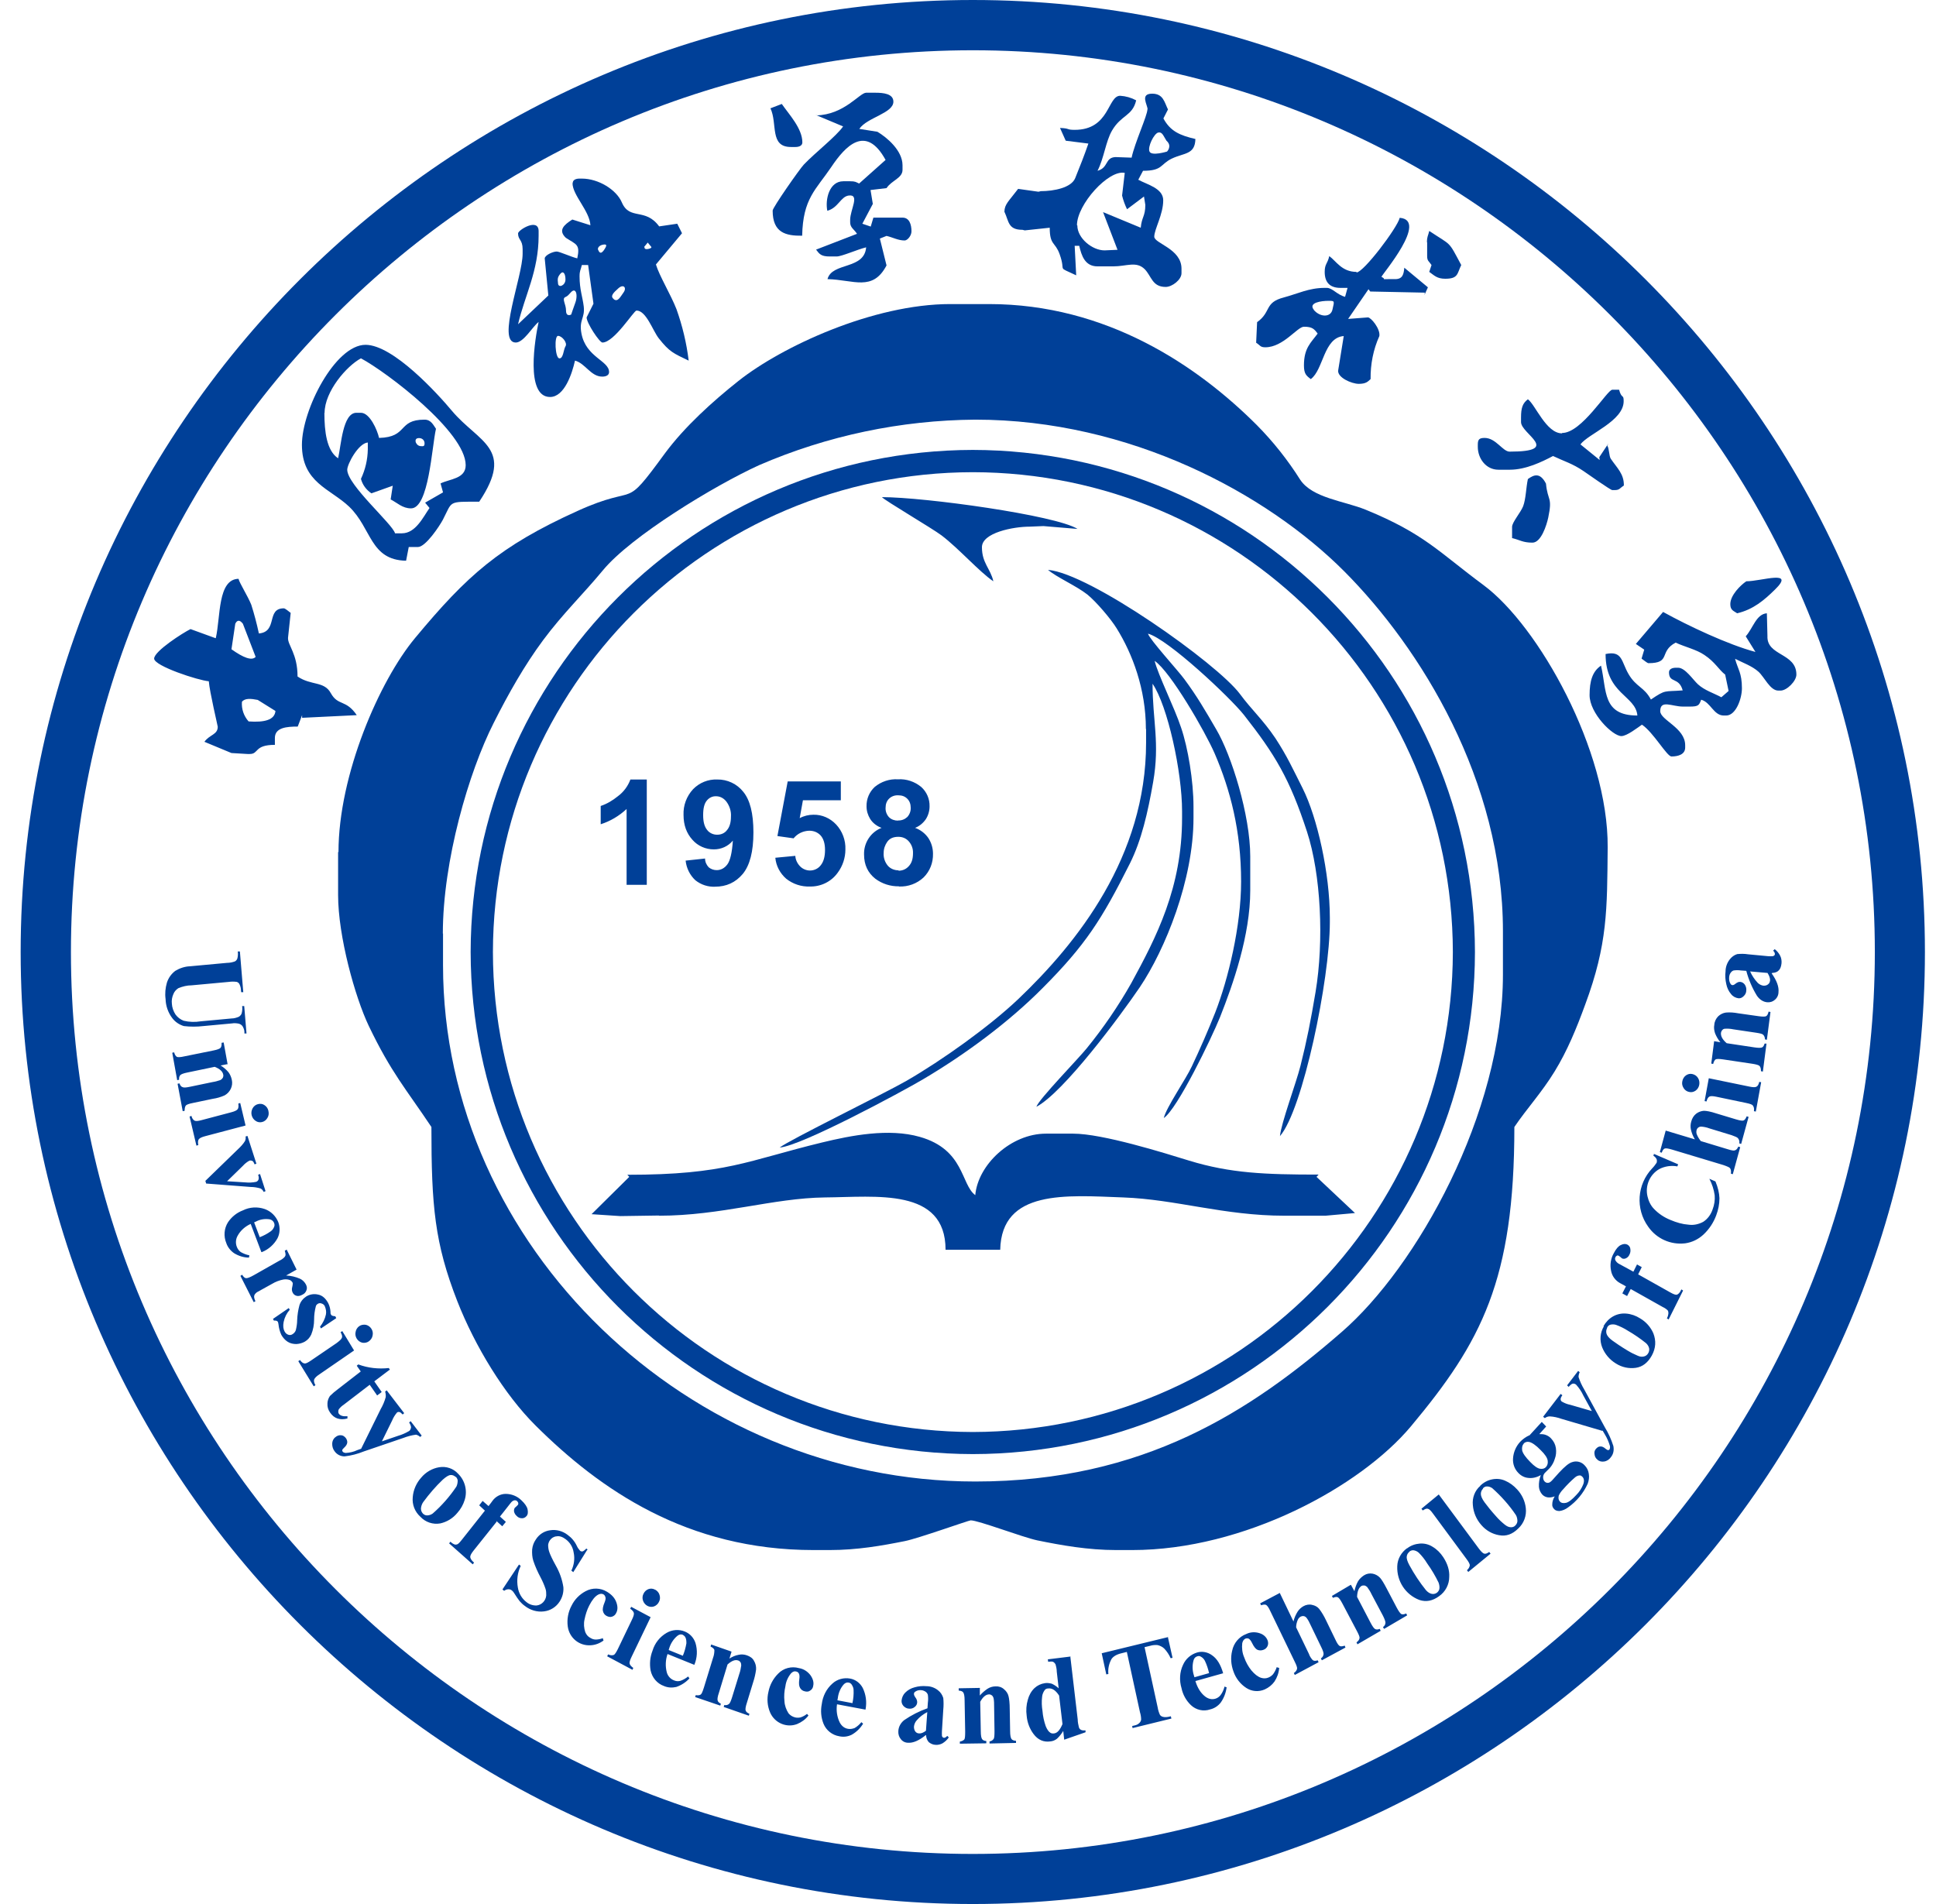 <svg width="61" height="60" viewBox="0 0 61 60" fill="none" xmlns="http://www.w3.org/2000/svg">
<g clip-path="url(#clip0_2127_2320)">
<path fill-rule="evenodd" clip-rule="evenodd" d="M24.273 3.408C24.507 3.894 24.237 4.632 24.921 4.632H25.065C25.179 4.632 25.281 4.59 25.281 4.488C25.281 4.044 24.855 3.6 24.633 3.276L24.273 3.414V3.408ZM25.707 3.624L26.565 3.984C26.355 4.29 25.677 4.818 25.329 5.184C25.197 5.322 24.345 6.54 24.345 6.636C24.345 7.332 24.753 7.434 25.275 7.428C25.299 6.252 25.707 5.982 26.193 5.262C26.631 4.608 27.279 3.9 27.903 5.04L27.069 5.784C26.967 5.736 26.949 5.712 26.787 5.712H26.571C26.127 5.712 25.995 6.288 26.067 6.642C26.409 6.552 26.487 6.198 26.739 6.162C27.105 6.114 26.787 6.606 26.787 6.93V7.002C26.787 7.176 26.901 7.212 27.003 7.368L25.713 7.866C25.821 8.01 25.875 8.082 26.145 8.082H26.361C26.523 8.082 27.015 7.86 27.291 7.794C27.231 8.508 26.217 8.256 26.073 8.796C26.895 8.814 27.495 9.198 27.933 8.364L27.723 7.518L27.933 7.434C28.137 7.482 28.299 7.578 28.503 7.578C28.593 7.578 28.719 7.428 28.719 7.29C28.719 7.074 28.653 6.858 28.437 6.858H27.519L27.435 7.14L27.171 7.05L27.501 6.426L27.429 5.988L27.933 5.928C28.095 5.682 28.437 5.616 28.437 5.352V5.208C28.437 4.74 27.939 4.326 27.645 4.152L27.075 4.062C27.315 3.702 28.149 3.57 28.149 3.204C28.149 2.952 27.831 2.922 27.579 2.922H27.291C27.087 2.922 26.601 3.618 25.719 3.636L25.707 3.624ZM18.039 5.772C18.039 6.15 18.579 6.648 18.603 7.098L18.033 6.918C17.769 7.086 17.577 7.254 17.829 7.494C18.159 7.71 18.285 7.692 18.189 8.142C18.009 8.1 17.625 7.926 17.541 7.926C17.427 7.926 17.175 8.034 17.163 8.142L17.277 9.312L16.323 10.218C16.533 9.312 16.971 8.544 16.971 7.428V7.284C16.971 6.852 16.323 7.248 16.323 7.356C16.323 7.566 16.467 7.548 16.467 7.854V7.998C16.467 8.712 15.639 10.794 16.251 10.794C16.503 10.794 16.785 10.284 16.971 10.146C16.863 10.644 16.539 12.51 17.331 12.51C17.787 12.51 18.027 11.766 18.117 11.364C18.441 11.448 18.615 11.868 18.975 11.868C19.095 11.868 19.191 11.826 19.191 11.724C19.191 11.364 18.465 11.262 18.321 10.512C18.237 10.074 18.435 10.032 18.393 9.66C18.357 9.36 18.261 9.12 18.261 8.712C18.261 8.52 18.297 8.514 18.333 8.352H18.531L18.699 9.57L18.483 10.002C18.483 10.182 18.891 10.794 18.981 10.794C19.353 10.794 19.971 9.786 20.055 9.786C20.361 9.786 20.565 10.416 20.757 10.662C21.099 11.094 21.213 11.13 21.699 11.364C21.633 10.812 21.501 10.266 21.315 9.744C21.135 9.282 20.775 8.694 20.667 8.334L21.489 7.35L21.339 7.05L20.769 7.134C20.331 6.534 19.839 6.954 19.593 6.378C19.425 5.982 18.861 5.628 18.333 5.628H18.261C18.141 5.628 18.045 5.67 18.045 5.772H18.039ZM17.835 9.792C17.835 9.576 17.691 9.414 17.817 9.36C17.949 9.306 17.997 9.144 18.093 9.156C18.183 9.174 18.183 9.39 18.129 9.534C18.075 9.678 17.997 9.912 17.997 9.912C17.997 9.912 17.835 10.002 17.835 9.786V9.792ZM17.583 8.94C17.601 9.084 17.817 8.994 17.817 8.808C17.817 8.622 17.745 8.52 17.655 8.628C17.565 8.736 17.565 8.79 17.583 8.934V8.94ZM17.583 10.584C17.457 10.584 17.493 11.274 17.619 11.292C17.751 11.31 17.751 11.022 17.817 10.914C17.889 10.806 17.709 10.584 17.583 10.584ZM19.341 9.426C19.215 9.336 19.323 9.228 19.485 9.084C19.647 8.94 19.755 9.066 19.647 9.216C19.539 9.366 19.467 9.522 19.341 9.432V9.426ZM18.843 7.866C18.825 7.824 18.867 7.734 18.999 7.71C19.131 7.686 19.131 7.734 19.023 7.89C18.909 8.046 18.867 7.914 18.843 7.866ZM20.295 7.782L20.409 7.644L20.523 7.782C20.523 7.782 20.547 7.824 20.409 7.848C20.271 7.872 20.319 7.758 20.295 7.782ZM49.215 13.656C48.717 13.656 48.375 12.75 48.141 12.582C47.973 12.708 47.925 12.858 47.925 13.158V13.302C47.925 13.674 49.221 14.232 47.565 14.232C47.349 14.232 47.133 13.8 46.779 13.8C46.611 13.8 46.563 13.848 46.563 14.01V14.082C46.563 14.448 46.821 14.802 47.211 14.802H47.571C48.081 14.802 48.591 14.55 48.933 14.37C49.299 14.544 49.539 14.604 49.893 14.844C50.025 14.934 50.745 15.444 50.799 15.444H50.871C51.033 15.444 51.027 15.39 51.165 15.3C51.171 14.934 50.955 14.754 50.751 14.454C50.697 14.37 50.703 14.124 50.643 14.046L50.679 13.974L50.391 14.406L50.403 14.496L49.797 14.004C50.043 13.668 51.159 13.272 51.159 12.642C51.159 12.408 51.099 12.588 51.015 12.282H50.799C50.643 12.282 49.839 13.644 49.221 13.644L49.215 13.656ZM47.643 16.596V16.956C47.895 17.016 47.979 17.1 48.285 17.1C48.555 17.1 48.729 16.56 48.783 16.308C48.921 15.648 48.765 15.798 48.711 15.24C48.525 14.88 48.333 14.958 48.141 15.096C48.081 15.372 48.081 15.714 47.991 15.954C47.913 16.152 47.643 16.458 47.643 16.602V16.596ZM10.227 13.014C10.227 12.336 10.923 11.532 11.373 11.292C12.183 11.724 14.673 13.614 14.673 14.658C14.673 15.09 14.175 15.09 13.881 15.234L13.959 15.516L13.395 15.84L13.533 16.008C13.329 16.302 13.095 16.806 12.663 16.806H12.447C12.369 16.512 10.941 15.282 10.941 14.802C10.941 14.628 11.289 13.968 11.589 13.944V14.16C11.583 14.484 11.511 14.796 11.373 15.09C11.421 15.276 11.541 15.438 11.703 15.546L12.375 15.306L12.309 15.738C12.519 15.846 12.681 16.02 12.951 16.02C13.515 16.02 13.605 14.082 13.737 13.512C13.653 13.392 13.581 13.224 13.377 13.224C12.519 13.224 12.867 13.776 11.943 13.8C11.889 13.548 11.649 13.008 11.373 13.008H11.229C10.797 13.008 10.749 14.034 10.653 14.442C10.293 14.202 10.221 13.602 10.221 13.008L10.227 13.014ZM9.513 14.016C9.513 15.21 10.401 15.396 11.001 15.966C11.715 16.65 11.655 17.646 12.795 17.67L12.879 17.238H13.167C13.413 17.238 13.851 16.572 13.953 16.38C14.265 15.78 14.097 15.81 15.099 15.81C16.227 14.124 15.087 13.95 14.241 12.948C13.785 12.402 12.387 10.866 11.517 10.866C10.563 10.866 9.513 12.912 9.513 14.016ZM13.107 13.956C13.107 13.956 13.047 13.818 13.179 13.806C13.305 13.794 13.377 13.878 13.377 13.968C13.377 14.058 13.353 14.07 13.245 14.058C13.143 14.046 13.107 13.95 13.107 13.95V13.956ZM31.299 18.318C31.209 17.916 30.939 17.748 30.939 17.244C30.939 16.788 31.923 16.596 32.445 16.596L32.877 16.578L33.951 16.668C33.267 16.236 29.139 15.666 27.789 15.666C27.861 15.762 29.373 16.65 29.667 16.872C30.213 17.286 30.855 18.018 31.299 18.318ZM55.023 18.318C54.843 18.438 54.519 18.756 54.519 19.038C54.519 19.23 54.621 19.248 54.735 19.326C55.245 19.206 55.587 18.912 55.923 18.582C56.589 17.934 55.503 18.318 55.017 18.318H55.023ZM51.543 20.292L51.807 20.472L51.723 20.754C51.783 20.796 51.903 20.898 51.939 20.898C52.665 20.898 52.257 20.538 52.797 20.25C53.073 20.382 53.451 20.466 53.703 20.64C54.039 20.862 54.159 21.108 54.357 21.258L54.465 21.774L54.237 21.972C53.991 21.84 53.709 21.756 53.499 21.564C53.343 21.42 53.097 21.042 52.875 21.042H52.803C52.689 21.042 52.587 21.084 52.587 21.186C52.587 21.54 52.899 21.324 53.019 21.756C52.419 21.804 52.497 21.72 52.017 22.044C51.807 21.648 51.555 21.654 51.315 21.246C51.081 20.85 51.129 20.496 50.589 20.61C50.589 21.876 51.537 21.912 51.591 22.548C50.481 22.548 50.631 21.762 50.445 20.976C50.175 21.156 50.085 21.462 50.085 21.906C50.085 22.476 50.811 23.196 51.087 23.196C51.261 23.196 51.603 22.926 51.735 22.836C52.095 23.076 52.521 23.838 52.665 23.838C52.881 23.838 53.097 23.772 53.097 23.556V23.484C53.097 22.932 52.311 22.692 52.311 22.41C52.311 22.038 52.683 22.266 53.025 22.266H53.241C53.517 22.266 53.535 22.224 53.601 22.05C53.901 22.128 53.991 22.548 54.315 22.548H54.387C54.699 22.548 54.885 22.008 54.885 21.69C54.885 21.198 54.753 21.084 54.669 20.76C54.903 20.88 55.209 20.988 55.407 21.168C55.593 21.336 55.773 21.762 56.031 21.762H56.103C56.301 21.762 56.601 21.462 56.601 21.258C56.601 20.568 55.659 20.676 55.689 20.04L55.671 19.326C55.335 19.35 55.233 19.8 55.005 20.052L55.311 20.544C54.453 20.316 53.193 19.722 52.401 19.284L51.543 20.292ZM6.795 20.112L6.003 19.824C5.769 19.938 4.857 20.52 4.857 20.754C4.857 20.988 6.255 21.444 6.579 21.468C6.603 21.792 6.861 22.878 6.861 22.902C6.861 23.154 6.603 23.148 6.441 23.376L7.293 23.73L7.797 23.76H7.869C8.163 23.76 8.001 23.472 8.661 23.472V23.256C8.661 22.926 9.033 22.896 9.381 22.896L9.519 22.536V22.62L11.241 22.536C10.899 22.032 10.653 22.254 10.425 21.846C10.215 21.456 9.807 21.612 9.375 21.318C9.375 20.598 9.063 20.334 9.075 20.1L9.159 19.314C9.105 19.272 8.985 19.17 8.943 19.17C8.379 19.17 8.763 19.908 8.157 19.962C8.091 19.656 8.013 19.356 7.917 19.056C7.803 18.774 7.551 18.384 7.515 18.24C6.855 18.252 6.951 19.446 6.801 20.1L6.795 20.112ZM7.293 20.46L7.413 19.656C7.473 19.53 7.557 19.53 7.653 19.656L8.055 20.7C7.935 20.832 7.665 20.724 7.293 20.46ZM7.833 22.734C7.683 22.566 7.605 22.344 7.623 22.116C7.713 21.996 7.911 22.014 8.121 22.056L8.679 22.404C8.655 22.686 8.337 22.77 7.833 22.734ZM36.111 22.974V23.406C36.111 26.994 33.945 29.712 32.079 31.488C31.167 32.352 29.691 33.408 28.557 34.062C27.915 34.434 24.825 35.946 24.567 36.162C25.257 36.108 28.431 34.398 29.079 34.014C30.411 33.228 31.791 32.208 32.859 31.128C34.203 29.778 34.713 28.98 35.601 27.21C35.967 26.478 36.165 25.608 36.333 24.648C36.549 23.412 36.315 22.704 36.315 21.546C36.789 22.236 37.245 24.324 37.245 25.56V25.776C37.245 27.972 36.435 29.532 35.643 30.984C35.235 31.704 34.767 32.388 34.245 33.03C33.981 33.36 32.721 34.65 32.655 34.878C33.513 34.422 35.289 32.028 35.913 31.11C36.711 29.922 37.605 27.732 37.605 25.776V25.416C37.605 24.612 37.431 23.562 37.215 22.932C37.005 22.296 36.489 21.27 36.381 20.826C36.879 21.162 37.971 23.052 38.271 23.742C38.763 24.882 39.105 26.178 39.105 27.78C39.105 29.184 38.697 30.864 38.289 31.908C38.061 32.484 37.815 33.048 37.551 33.606C37.365 34.008 36.747 34.896 36.669 35.232C37.095 34.95 38.169 32.724 38.439 32.058C38.853 31.014 39.393 29.472 39.393 28.062V26.988C39.393 25.686 38.799 23.79 38.319 22.98C37.977 22.392 37.713 21.936 37.317 21.402C37.125 21.138 36.219 20.148 36.171 19.968C36.801 20.136 38.763 21.984 39.195 22.53C40.179 23.784 40.635 24.54 41.181 26.208C41.619 27.552 41.721 29.64 41.451 31.26C41.301 32.154 41.175 32.796 40.977 33.582C40.833 34.152 40.371 35.376 40.329 35.802C41.049 34.974 41.901 30.864 41.901 29.064V28.92C41.901 27.522 41.505 25.758 41.043 24.84C40.725 24.21 40.557 23.832 40.185 23.262C39.789 22.674 39.441 22.374 39.069 21.87C38.355 20.91 34.341 18.066 33.021 17.958C33.285 18.186 33.903 18.456 34.257 18.732C34.527 18.948 35.001 19.5 35.187 19.806C35.679 20.598 36.105 21.714 36.105 22.974H36.111Z" fill="#004098"/>
<path fill-rule="evenodd" clip-rule="evenodd" d="M20.763 38.31C22.719 38.31 24.363 37.752 25.995 37.734C27.597 37.722 29.793 37.416 29.793 39.384H31.515C31.557 37.476 33.597 37.668 35.391 37.734C37.053 37.794 38.565 38.31 40.473 38.31H41.763L42.693 38.226L41.481 37.086L41.547 37.014C39.861 37.014 38.769 36.972 37.473 36.576C36.675 36.33 34.743 35.724 33.813 35.724H32.955C31.851 35.724 30.813 36.702 30.729 37.662C30.273 37.326 30.393 36.228 28.983 35.826C27.999 35.544 26.805 35.784 25.911 36C23.535 36.576 22.881 37.02 19.767 37.02L19.827 37.086L18.639 38.262L19.545 38.322L20.763 38.304V38.31Z" fill="#004098"/>
<path fill-rule="evenodd" clip-rule="evenodd" d="M13.953 29.424C13.953 27.126 14.769 24.33 15.555 22.782C16.023 21.852 16.527 20.964 17.109 20.178C17.733 19.338 18.351 18.75 18.993 17.976C19.875 16.902 22.521 15.294 23.919 14.658C26.067 13.728 28.383 13.242 30.729 13.224C35.607 13.224 39.915 15.558 42.357 18.006C44.757 20.418 47.355 24.588 47.355 29.346V30.708C47.355 35.1 44.631 39.93 42.279 41.97C39.417 44.46 36.045 46.686 30.729 46.686C21.711 46.686 13.959 39.294 13.959 30.414V29.412L13.953 29.424ZM10.653 26.844V28.206C10.653 29.502 11.187 31.422 11.619 32.328C12.327 33.804 12.783 34.302 13.593 35.514C13.593 38.01 13.695 39.174 14.409 41.004C14.967 42.426 15.891 43.944 16.875 44.922C18.909 46.944 21.645 48.846 25.635 48.846H26.139C27.009 48.846 27.789 48.708 28.509 48.564C28.911 48.486 30.525 47.91 30.585 47.91C30.831 47.91 32.205 48.438 32.679 48.54C33.441 48.696 34.281 48.846 35.169 48.846H35.673C39.195 48.846 42.861 46.854 44.457 44.946C46.677 42.288 47.715 40.344 47.715 35.514C48.099 34.944 48.573 34.434 48.981 33.768C49.383 33.114 49.671 32.412 49.947 31.656C50.655 29.748 50.637 28.662 50.655 26.706C50.679 23.646 48.477 19.722 46.743 18.438C45.333 17.394 44.877 16.818 43.029 16.062C42.351 15.786 41.349 15.696 40.965 15.114C40.575 14.496 40.119 13.92 39.603 13.398C37.725 11.52 34.863 9.582 31.161 9.582H29.943C27.513 9.582 24.633 10.92 23.265 12.006C22.455 12.648 21.573 13.446 20.955 14.28C19.581 16.158 20.187 15.198 18.189 16.104C15.729 17.22 14.715 18.138 13.083 20.1C11.961 21.444 10.665 24.408 10.665 26.856L10.653 26.844Z" fill="#004098"/>
<path fill-rule="evenodd" clip-rule="evenodd" d="M30.651 14.178C39.381 14.196 46.455 21.27 46.473 30C46.461 38.73 39.381 45.81 30.651 45.822C21.921 45.804 14.847 38.73 14.829 30C14.847 21.27 21.921 14.196 30.651 14.178ZM30.651 14.88C38.997 14.892 45.759 21.654 45.777 30C45.759 38.346 38.997 45.108 30.651 45.126C22.305 45.108 15.543 38.346 15.531 30C15.549 21.654 22.311 14.892 30.651 14.88Z" fill="#004098"/>
<path d="M20.379 27.882V24.564H19.863C19.785 24.774 19.647 24.96 19.467 25.092C19.305 25.224 19.125 25.332 18.927 25.398V25.974C19.233 25.878 19.509 25.71 19.743 25.494V27.882H20.379ZM22.527 27.942C22.887 27.942 23.175 27.81 23.403 27.54C23.625 27.27 23.739 26.838 23.739 26.232C23.739 25.626 23.631 25.212 23.421 24.954C23.223 24.702 22.917 24.558 22.599 24.564C22.311 24.552 22.035 24.666 21.837 24.87C21.633 25.092 21.525 25.38 21.537 25.68C21.537 26.004 21.633 26.262 21.819 26.466C21.987 26.658 22.233 26.766 22.491 26.766C22.725 26.766 22.941 26.67 23.091 26.49C23.067 26.868 23.007 27.12 22.917 27.24C22.827 27.36 22.713 27.42 22.581 27.42C22.491 27.42 22.401 27.39 22.329 27.33C22.257 27.252 22.215 27.156 22.215 27.054L21.603 27.12C21.627 27.354 21.735 27.576 21.909 27.738C22.089 27.882 22.311 27.954 22.539 27.942H22.527ZM22.593 26.304C22.473 26.304 22.353 26.25 22.281 26.154C22.197 26.052 22.155 25.902 22.155 25.686C22.155 25.47 22.191 25.326 22.269 25.23C22.341 25.14 22.449 25.086 22.563 25.092C22.683 25.092 22.797 25.146 22.887 25.26C22.989 25.398 23.043 25.566 23.031 25.734C23.031 25.92 22.989 26.064 22.905 26.16C22.833 26.256 22.719 26.304 22.599 26.304H22.593ZM25.503 27.936C25.857 27.948 26.193 27.786 26.397 27.498C26.553 27.288 26.637 27.03 26.637 26.772C26.649 26.478 26.541 26.19 26.343 25.98C26.157 25.782 25.899 25.668 25.629 25.674C25.479 25.674 25.329 25.71 25.197 25.782L25.299 25.218H26.493V24.624H24.819L24.495 26.346L25.005 26.418C25.125 26.268 25.305 26.184 25.497 26.178C25.641 26.178 25.761 26.226 25.857 26.328C25.947 26.43 25.995 26.58 25.995 26.784C25.995 27 25.947 27.162 25.857 27.27C25.779 27.372 25.653 27.432 25.521 27.432C25.407 27.432 25.293 27.384 25.215 27.306C25.125 27.216 25.065 27.096 25.059 26.97L24.429 27.03C24.453 27.288 24.579 27.522 24.771 27.69C24.981 27.858 25.251 27.948 25.521 27.936H25.503ZM28.323 27.936C28.611 27.948 28.893 27.846 29.103 27.648C29.301 27.45 29.403 27.186 29.397 26.904C29.397 26.73 29.349 26.562 29.253 26.412C29.151 26.262 29.001 26.148 28.833 26.088C28.971 26.034 29.085 25.938 29.169 25.818C29.247 25.698 29.289 25.554 29.289 25.41C29.295 25.176 29.199 24.954 29.025 24.798C28.821 24.63 28.557 24.54 28.293 24.558C28.029 24.54 27.765 24.63 27.561 24.798C27.393 24.954 27.297 25.176 27.303 25.41C27.303 25.554 27.345 25.686 27.417 25.806C27.501 25.938 27.627 26.034 27.777 26.088C27.435 26.22 27.213 26.562 27.225 26.928C27.225 27.252 27.345 27.504 27.579 27.69C27.795 27.852 28.059 27.936 28.329 27.93L28.323 27.936ZM28.293 25.86C28.185 25.86 28.083 25.824 28.011 25.752C27.939 25.674 27.897 25.566 27.903 25.458C27.903 25.338 27.939 25.242 28.011 25.17C28.089 25.092 28.197 25.056 28.305 25.062C28.425 25.062 28.515 25.098 28.587 25.17C28.659 25.242 28.695 25.338 28.695 25.452C28.701 25.56 28.659 25.668 28.587 25.746C28.509 25.818 28.407 25.86 28.299 25.854L28.293 25.86ZM28.311 27.426C28.185 27.426 28.059 27.378 27.975 27.282C27.879 27.168 27.831 27.018 27.843 26.874C27.843 26.748 27.885 26.628 27.957 26.526C28.035 26.418 28.149 26.37 28.305 26.37C28.437 26.37 28.551 26.418 28.635 26.514C28.725 26.616 28.773 26.748 28.767 26.886C28.767 27.066 28.725 27.198 28.635 27.294C28.551 27.39 28.437 27.438 28.311 27.438V27.426Z" fill="#004098"/>
<path fill-rule="evenodd" clip-rule="evenodd" d="M33.933 7.098C33.933 6.444 34.929 5.34 35.439 5.448L35.355 6.162C35.391 6.312 35.445 6.456 35.511 6.594L36.045 6.192L36.087 6.456C36.087 6.822 35.973 6.834 35.943 7.176L34.755 6.684L35.211 7.872L34.803 7.89C34.413 7.89 33.945 7.506 33.945 7.104L33.933 7.098ZM36.153 3.444C36.153 3.642 35.757 4.488 35.655 4.968L35.151 4.95C34.809 4.962 34.935 5.286 34.581 5.382C34.785 4.986 34.839 4.458 35.037 4.116C35.331 3.612 35.679 3.666 35.799 3.162C35.643 3.078 35.475 3.03 35.295 3.018C34.893 3.018 34.971 4.092 33.861 4.092C33.591 4.092 33.723 4.044 33.399 4.032L33.579 4.434L34.293 4.524C34.167 4.89 34.023 5.256 33.879 5.61C33.759 5.916 33.207 6.024 32.793 6.024L32.721 6.042L32.079 5.952C31.779 6.348 31.653 6.432 31.647 6.672C31.791 6.972 31.755 7.242 32.217 7.242L32.289 7.26L33.075 7.176C33.075 7.734 33.249 7.62 33.387 8.01C33.603 8.61 33.267 8.37 33.909 8.676L33.861 7.746H34.005C34.077 8.058 34.185 8.394 34.581 8.394H35.079C35.493 8.394 35.805 8.22 36.069 8.484C36.285 8.706 36.303 9.042 36.729 9.042C36.933 9.042 37.227 8.814 37.227 8.61V8.466C37.227 7.836 36.369 7.674 36.369 7.458C36.369 7.224 36.651 6.762 36.651 6.312C36.651 5.934 36.153 5.82 35.865 5.664L36.015 5.382C36.639 5.382 36.549 5.178 36.921 4.998C37.311 4.812 37.653 4.878 37.665 4.38C37.173 4.266 36.873 4.134 36.657 3.732L36.801 3.45C36.687 3.216 36.651 2.952 36.303 2.952C35.907 2.952 36.159 3.3 36.159 3.45L36.153 3.444ZM36.495 4.176C36.363 4.206 36.153 4.626 36.219 4.776C36.285 4.926 36.771 4.776 36.771 4.776C36.771 4.776 36.945 4.602 36.753 4.434C36.657 4.284 36.621 4.152 36.501 4.176H36.495ZM42.741 8.568C42.279 8.568 42.099 8.226 41.883 8.07C41.829 8.316 41.739 8.31 41.739 8.568C41.739 8.904 41.907 9.072 42.237 9.072H42.459L42.381 9.354C42.117 9.282 41.985 9.072 41.805 9.072H41.733C41.247 9.072 40.881 9.258 40.455 9.372C39.825 9.534 40.065 9.828 39.609 10.152L39.579 10.8C39.711 10.884 39.705 10.944 39.867 10.944C40.437 10.944 40.875 10.296 41.085 10.296C41.349 10.296 41.409 10.368 41.517 10.512C41.307 10.8 41.085 10.962 41.085 11.514C41.085 11.778 41.157 11.838 41.301 11.946C41.703 11.652 41.703 10.638 42.339 10.59L42.165 11.664C42.123 11.892 42.585 12.096 42.813 12.096C43.041 12.096 43.101 12.024 43.185 11.946C43.179 11.478 43.269 11.016 43.461 10.59C43.497 10.362 43.197 10.002 43.101 10.002L42.477 10.05L43.119 9.114L43.173 9.186L44.895 9.222L44.883 9.294L44.991 9.054L44.247 8.436C44.229 8.646 44.193 8.796 43.959 8.796H43.743C43.473 8.796 43.719 8.82 43.527 8.724C43.551 8.64 45.015 6.936 44.103 6.864C44.025 7.182 42.963 8.586 42.741 8.586V8.568ZM44.967 7.638V8.07C44.967 8.226 45.021 8.226 45.105 8.352L45.033 8.568C45.189 8.676 45.273 8.784 45.537 8.784C45.951 8.784 45.909 8.622 46.041 8.352C45.621 7.566 45.753 7.758 45.033 7.278C44.997 7.44 44.961 7.446 44.961 7.638H44.967ZM41.397 9.762C41.211 9.534 41.643 9.48 41.853 9.48C42.063 9.48 42.045 9.48 41.985 9.75C41.931 10.014 41.589 9.996 41.397 9.768V9.762ZM7.557 29.964L7.665 31.266H7.599L7.593 31.212C7.593 31.146 7.575 31.074 7.545 31.014C7.527 30.978 7.497 30.954 7.461 30.942C7.377 30.93 7.293 30.93 7.209 30.942L6.039 31.05C5.895 31.05 5.751 31.086 5.619 31.14C5.547 31.188 5.493 31.248 5.463 31.326C5.421 31.422 5.403 31.524 5.415 31.626C5.421 31.746 5.463 31.866 5.529 31.968C5.595 32.058 5.679 32.124 5.787 32.166C5.961 32.208 6.147 32.214 6.327 32.184L7.299 32.094C7.377 32.094 7.455 32.07 7.527 32.04C7.563 32.016 7.593 31.986 7.611 31.944C7.635 31.866 7.641 31.782 7.629 31.704H7.695L7.767 32.568H7.701V32.52C7.701 32.46 7.677 32.4 7.647 32.346C7.617 32.298 7.569 32.268 7.515 32.256C7.449 32.244 7.377 32.238 7.311 32.25L6.405 32.334C6.201 32.358 5.997 32.358 5.793 32.334C5.649 32.292 5.517 32.202 5.427 32.082C5.295 31.908 5.223 31.698 5.217 31.482C5.193 31.308 5.211 31.134 5.259 30.966C5.307 30.816 5.397 30.69 5.523 30.594C5.661 30.51 5.823 30.456 5.985 30.45L7.155 30.342C7.239 30.342 7.329 30.324 7.407 30.294C7.443 30.27 7.467 30.24 7.479 30.204C7.497 30.132 7.503 30.054 7.491 29.982H7.557V29.976V29.964ZM7.161 33.534L6.951 33.576C7.041 33.63 7.125 33.702 7.197 33.786C7.251 33.858 7.287 33.942 7.305 34.032C7.347 34.224 7.251 34.422 7.077 34.518C6.957 34.572 6.831 34.608 6.705 34.626L6.075 34.758C5.949 34.782 5.871 34.812 5.853 34.842C5.829 34.872 5.817 34.926 5.817 35.004L5.757 35.016L5.595 34.152L5.655 34.14C5.673 34.2 5.709 34.248 5.757 34.26C5.793 34.278 5.865 34.272 5.979 34.248L6.699 34.098C6.783 34.086 6.867 34.062 6.951 34.032C6.981 34.014 7.005 33.99 7.023 33.96C7.035 33.93 7.041 33.9 7.035 33.87C7.017 33.762 6.927 33.684 6.765 33.618L5.901 33.798C5.781 33.822 5.703 33.852 5.679 33.882C5.649 33.918 5.637 33.96 5.643 34.026L5.583 34.038L5.427 33.174L5.487 33.162C5.505 33.234 5.535 33.282 5.577 33.306C5.607 33.318 5.685 33.318 5.811 33.288L6.729 33.102C6.849 33.078 6.927 33.048 6.951 33.018C6.975 32.988 6.987 32.934 6.981 32.862L7.047 32.85L7.173 33.546L7.161 33.534ZM8.457 35.01C8.475 35.082 8.469 35.16 8.427 35.226C8.391 35.292 8.331 35.34 8.259 35.358C8.187 35.376 8.115 35.364 8.055 35.322C7.989 35.28 7.947 35.214 7.929 35.142C7.911 35.07 7.923 34.992 7.959 34.926C7.995 34.86 8.055 34.812 8.127 34.794C8.199 34.776 8.271 34.782 8.331 34.824C8.397 34.866 8.439 34.926 8.457 35.004V35.01ZM7.743 35.466L6.471 35.802C6.357 35.832 6.291 35.862 6.261 35.904C6.237 35.94 6.231 36 6.249 36.084L6.189 36.102L5.973 35.184L6.033 35.166C6.051 35.244 6.087 35.292 6.135 35.316C6.171 35.334 6.243 35.328 6.351 35.298L7.281 35.052C7.395 35.022 7.461 34.992 7.491 34.95C7.515 34.914 7.521 34.854 7.509 34.776L7.569 34.758L7.737 35.466H7.743ZM6.471 37.212L7.497 36.216C7.581 36.138 7.659 36.054 7.719 35.958C7.737 35.916 7.749 35.862 7.737 35.814L7.797 35.796L8.079 36.672L8.019 36.69C8.001 36.636 7.977 36.6 7.959 36.588C7.923 36.57 7.887 36.564 7.857 36.576C7.779 36.618 7.713 36.672 7.653 36.738L7.155 37.224L7.731 37.26C7.845 37.272 7.959 37.266 8.073 37.242C8.103 37.23 8.133 37.206 8.145 37.17C8.157 37.134 8.157 37.086 8.133 37.02L8.193 36.996L8.367 37.536L8.307 37.56C8.289 37.512 8.253 37.476 8.211 37.452C8.109 37.422 8.001 37.404 7.899 37.404L6.495 37.296L6.471 37.212ZM8.235 39.456L7.899 38.568C7.725 38.646 7.575 38.778 7.485 38.946C7.425 39.054 7.419 39.18 7.461 39.288C7.485 39.354 7.527 39.414 7.587 39.456C7.671 39.504 7.761 39.54 7.857 39.558L7.845 39.63C7.677 39.63 7.515 39.576 7.377 39.492C7.263 39.414 7.173 39.3 7.131 39.174C7.041 38.958 7.059 38.712 7.185 38.514C7.299 38.346 7.461 38.214 7.653 38.142C7.869 38.034 8.115 38.022 8.343 38.1C8.541 38.172 8.691 38.322 8.769 38.514C8.829 38.676 8.823 38.862 8.745 39.018C8.637 39.216 8.463 39.372 8.253 39.456H8.235ZM8.181 38.988C8.307 38.94 8.421 38.88 8.529 38.802C8.583 38.766 8.619 38.712 8.643 38.646C8.655 38.61 8.649 38.574 8.637 38.538C8.613 38.478 8.559 38.436 8.499 38.424C8.349 38.4 8.193 38.424 8.061 38.496L8.007 38.52L8.187 38.994L8.181 38.988ZM9.345 40.008L9.015 40.194C9.165 40.2 9.315 40.236 9.453 40.296C9.531 40.332 9.597 40.398 9.639 40.476C9.669 40.536 9.681 40.596 9.657 40.656C9.639 40.716 9.591 40.77 9.537 40.794C9.465 40.836 9.405 40.848 9.351 40.836C9.297 40.824 9.249 40.788 9.225 40.74C9.195 40.686 9.189 40.62 9.207 40.56C9.213 40.524 9.225 40.488 9.225 40.452C9.225 40.44 9.225 40.422 9.213 40.41C9.195 40.38 9.165 40.35 9.135 40.338C9.069 40.314 9.003 40.308 8.931 40.32C8.805 40.344 8.679 40.392 8.571 40.458L8.235 40.644L8.151 40.692C8.109 40.71 8.073 40.734 8.043 40.77C8.019 40.794 8.007 40.83 8.007 40.86C8.007 40.896 8.019 40.944 8.049 41.004L7.995 41.034L7.575 40.206L7.629 40.17C7.671 40.236 7.707 40.272 7.749 40.278C7.791 40.284 7.875 40.254 8.001 40.182L8.805 39.726C8.859 39.702 8.913 39.666 8.955 39.624C8.979 39.6 8.997 39.57 8.997 39.54C8.997 39.498 8.985 39.456 8.973 39.414L9.033 39.378L9.345 40.008ZM10.587 41.544L10.113 41.862L10.083 41.808C10.173 41.694 10.239 41.562 10.269 41.424C10.287 41.334 10.269 41.244 10.233 41.16C10.215 41.118 10.173 41.088 10.131 41.076C10.089 41.058 10.047 41.064 10.011 41.088C9.981 41.106 9.957 41.136 9.951 41.166C9.915 41.304 9.897 41.442 9.897 41.586C9.897 41.748 9.867 41.904 9.807 42.054C9.765 42.144 9.699 42.222 9.609 42.276C9.525 42.324 9.435 42.348 9.339 42.354C9.243 42.354 9.147 42.336 9.063 42.282C8.979 42.228 8.913 42.15 8.865 42.066C8.817 41.964 8.787 41.85 8.775 41.736C8.775 41.712 8.763 41.682 8.757 41.658C8.739 41.622 8.697 41.61 8.631 41.616L8.601 41.562L9.099 41.22L9.129 41.274C9.033 41.382 8.967 41.514 8.937 41.658C8.913 41.784 8.925 41.88 8.967 41.958C8.997 42.012 9.033 42.042 9.081 42.06C9.129 42.078 9.177 42.072 9.219 42.042C9.267 42.012 9.303 41.97 9.321 41.916C9.345 41.814 9.363 41.706 9.363 41.604C9.369 41.442 9.393 41.286 9.435 41.13C9.471 41.016 9.549 40.92 9.651 40.854C9.759 40.788 9.891 40.764 10.017 40.794C10.149 40.818 10.257 40.908 10.341 41.064C10.383 41.148 10.407 41.238 10.413 41.334C10.413 41.37 10.413 41.4 10.425 41.418C10.437 41.436 10.449 41.454 10.467 41.46C10.497 41.472 10.533 41.478 10.563 41.478L10.593 41.532L10.587 41.544ZM11.703 41.874C11.745 41.94 11.757 42.012 11.739 42.09C11.727 42.162 11.679 42.228 11.619 42.27C11.559 42.312 11.487 42.324 11.415 42.312C11.265 42.276 11.169 42.12 11.205 41.97C11.217 41.898 11.259 41.832 11.319 41.79C11.379 41.748 11.457 41.736 11.529 41.748C11.601 41.766 11.661 41.808 11.703 41.874ZM11.163 42.552L10.065 43.308C9.963 43.374 9.915 43.428 9.897 43.476C9.885 43.518 9.897 43.578 9.939 43.65L9.885 43.686L9.399 42.894L9.453 42.858C9.495 42.918 9.543 42.96 9.597 42.966C9.633 42.972 9.699 42.942 9.795 42.876L10.605 42.324C10.701 42.252 10.755 42.204 10.773 42.156C10.791 42.108 10.773 42.054 10.731 41.982L10.785 41.946L11.157 42.558L11.163 42.552ZM12.285 43.158L11.793 43.53L12.027 43.866L11.883 43.974L11.649 43.638L10.827 44.268C10.773 44.304 10.725 44.346 10.683 44.4C10.665 44.424 10.659 44.448 10.659 44.478C10.659 44.502 10.659 44.526 10.677 44.55C10.725 44.616 10.815 44.64 10.947 44.628V44.7C10.707 44.76 10.527 44.7 10.401 44.514C10.341 44.43 10.311 44.334 10.317 44.232C10.317 44.148 10.347 44.064 10.395 43.992C10.473 43.914 10.557 43.842 10.647 43.776L11.367 43.218L11.241 43.038L11.289 42.996C11.595 43.11 11.925 43.146 12.249 43.11L12.285 43.158ZM11.379 45.654L11.997 44.4C12.063 44.286 12.117 44.16 12.153 44.028C12.159 43.968 12.153 43.908 12.135 43.854L12.183 43.812L12.735 44.532L12.687 44.574C12.645 44.532 12.615 44.502 12.585 44.496C12.555 44.49 12.525 44.496 12.507 44.514C12.447 44.586 12.393 44.67 12.357 44.76L12.033 45.42L12.543 45.246C12.669 45.21 12.789 45.156 12.897 45.09C12.927 45.066 12.945 45.024 12.951 44.982C12.951 44.94 12.933 44.892 12.891 44.826L12.939 44.784L13.287 45.24L13.239 45.282C13.203 45.246 13.155 45.222 13.107 45.21C12.969 45.228 12.837 45.264 12.711 45.312L11.463 45.738C11.271 45.816 11.067 45.87 10.857 45.894C10.737 45.894 10.623 45.84 10.551 45.744C10.491 45.672 10.467 45.588 10.467 45.498C10.467 45.414 10.503 45.336 10.569 45.288C10.617 45.246 10.677 45.222 10.743 45.228C10.803 45.228 10.851 45.264 10.893 45.312C10.929 45.36 10.947 45.414 10.941 45.462C10.935 45.516 10.899 45.57 10.839 45.624C10.803 45.66 10.785 45.678 10.785 45.696C10.779 45.714 10.785 45.726 10.797 45.744C10.815 45.768 10.845 45.78 10.893 45.786C11.019 45.78 11.145 45.75 11.259 45.696L11.397 45.648L11.379 45.654ZM14.433 46.44C14.649 46.65 14.733 46.968 14.643 47.262C14.595 47.418 14.517 47.556 14.409 47.676C14.271 47.844 14.085 47.958 13.875 48.006C13.641 48.048 13.407 47.97 13.245 47.796C13.071 47.64 12.981 47.412 13.005 47.178C13.023 46.95 13.119 46.734 13.269 46.566C13.413 46.392 13.617 46.272 13.839 46.236C14.055 46.2 14.283 46.272 14.433 46.44ZM14.355 46.542C14.313 46.5 14.253 46.476 14.199 46.482C14.139 46.482 14.055 46.536 13.953 46.626C13.725 46.842 13.521 47.082 13.335 47.334C13.293 47.394 13.269 47.466 13.263 47.538C13.263 47.604 13.287 47.652 13.323 47.694C13.359 47.73 13.401 47.754 13.455 47.754C13.521 47.754 13.587 47.73 13.635 47.694C13.917 47.448 14.169 47.16 14.379 46.848C14.409 46.788 14.421 46.722 14.421 46.65C14.415 46.608 14.391 46.566 14.361 46.536L14.355 46.542ZM15.663 47.934L14.925 48.858C14.853 48.948 14.817 49.014 14.817 49.056C14.817 49.116 14.859 49.176 14.937 49.242L14.895 49.296L14.151 48.636L14.193 48.582C14.235 48.624 14.277 48.654 14.331 48.672C14.367 48.678 14.391 48.672 14.421 48.66C14.469 48.624 14.511 48.576 14.547 48.528L15.279 47.604L15.099 47.436L15.207 47.298L15.393 47.46L15.471 47.358L15.519 47.292C15.615 47.16 15.771 47.076 15.933 47.076C16.119 47.076 16.299 47.148 16.431 47.28C16.539 47.382 16.605 47.478 16.623 47.562C16.641 47.652 16.635 47.73 16.587 47.778C16.551 47.82 16.503 47.844 16.449 47.844C16.383 47.844 16.323 47.82 16.281 47.772C16.239 47.736 16.209 47.688 16.197 47.634C16.191 47.592 16.197 47.55 16.221 47.514L16.269 47.472C16.269 47.472 16.299 47.442 16.311 47.43C16.329 47.412 16.335 47.388 16.329 47.37C16.329 47.346 16.311 47.322 16.293 47.304C16.269 47.28 16.233 47.274 16.203 47.28C16.167 47.286 16.125 47.316 16.089 47.364L15.891 47.616L15.753 47.79L15.939 47.958L15.825 48.096L15.639 47.928L15.663 47.934ZM18.501 48.84L18.063 49.542L18.003 49.494C18.087 49.32 18.117 49.116 18.075 48.924C18.051 48.756 17.961 48.606 17.823 48.504C17.727 48.432 17.631 48.396 17.535 48.414C17.451 48.42 17.373 48.468 17.325 48.54C17.295 48.582 17.277 48.636 17.271 48.684C17.271 48.768 17.283 48.846 17.313 48.924C17.337 48.99 17.397 49.128 17.511 49.332C17.631 49.542 17.715 49.776 17.751 50.016C17.763 50.178 17.721 50.334 17.631 50.472C17.523 50.64 17.343 50.754 17.145 50.778C16.929 50.808 16.707 50.742 16.533 50.604C16.473 50.562 16.419 50.508 16.371 50.454C16.317 50.382 16.263 50.304 16.215 50.226C16.191 50.184 16.161 50.142 16.119 50.112C16.089 50.088 16.053 50.082 16.017 50.082C15.969 50.082 15.927 50.1 15.885 50.13L15.831 50.088L16.353 49.302L16.407 49.344C16.305 49.56 16.275 49.794 16.317 50.028C16.347 50.214 16.443 50.376 16.593 50.49C16.683 50.562 16.797 50.598 16.911 50.592C17.073 50.574 17.199 50.436 17.211 50.274C17.211 50.202 17.211 50.13 17.187 50.064C17.145 49.938 17.091 49.818 17.031 49.704C16.941 49.536 16.863 49.362 16.803 49.182C16.767 49.068 16.761 48.948 16.767 48.828C16.779 48.714 16.815 48.612 16.881 48.516C16.983 48.354 17.145 48.246 17.337 48.222C17.529 48.192 17.727 48.246 17.883 48.366C18.009 48.456 18.111 48.576 18.177 48.72C18.201 48.774 18.237 48.822 18.279 48.87C18.303 48.888 18.333 48.894 18.357 48.888C18.381 48.882 18.423 48.852 18.477 48.798L18.519 48.834L18.501 48.84ZM18.993 51.63L19.017 51.696C18.897 51.786 18.753 51.84 18.609 51.846C18.249 51.87 17.937 51.612 17.889 51.252C17.859 51.03 17.901 50.796 18.009 50.598C18.105 50.4 18.261 50.244 18.453 50.142C18.663 50.028 18.921 50.034 19.125 50.16C19.275 50.25 19.371 50.358 19.419 50.49C19.467 50.622 19.467 50.736 19.413 50.832C19.389 50.886 19.341 50.928 19.281 50.946C19.227 50.964 19.173 50.952 19.113 50.922C19.053 50.892 19.011 50.832 18.999 50.772C18.981 50.712 18.999 50.616 19.047 50.502C19.077 50.43 19.089 50.37 19.077 50.334C19.065 50.292 19.047 50.262 19.017 50.244C18.969 50.214 18.909 50.22 18.849 50.25C18.747 50.304 18.657 50.418 18.567 50.592C18.495 50.73 18.447 50.886 18.417 51.036C18.387 51.168 18.399 51.306 18.441 51.432C18.477 51.516 18.525 51.576 18.609 51.618C18.657 51.648 18.711 51.666 18.771 51.666C18.849 51.666 18.933 51.648 19.005 51.618L18.993 51.63ZM20.643 50.094C20.709 50.13 20.763 50.19 20.781 50.262C20.805 50.334 20.799 50.412 20.763 50.478C20.733 50.544 20.673 50.598 20.607 50.622C20.541 50.646 20.463 50.64 20.397 50.604C20.331 50.568 20.283 50.508 20.259 50.436C20.235 50.364 20.241 50.286 20.277 50.22C20.307 50.154 20.367 50.1 20.433 50.076C20.499 50.052 20.577 50.058 20.637 50.094H20.643ZM20.499 50.964L19.905 52.2C19.851 52.308 19.827 52.386 19.839 52.428C19.851 52.47 19.887 52.512 19.953 52.56L19.929 52.62L19.131 52.194L19.161 52.134C19.227 52.164 19.287 52.17 19.335 52.152C19.371 52.14 19.413 52.074 19.467 51.966L19.905 51.054C19.959 50.946 19.983 50.868 19.971 50.826C19.959 50.784 19.923 50.742 19.857 50.694L19.887 50.634L20.505 50.964H20.499ZM21.879 52.464L21.033 52.122C20.967 52.308 20.961 52.512 21.009 52.698C21.039 52.812 21.123 52.908 21.231 52.95C21.297 52.98 21.363 52.986 21.435 52.968C21.525 52.938 21.609 52.89 21.681 52.83L21.723 52.89C21.609 53.016 21.465 53.106 21.309 53.16C21.177 53.19 21.045 53.184 20.919 53.13C20.703 53.052 20.547 52.866 20.499 52.638C20.463 52.434 20.481 52.218 20.559 52.02C20.631 51.78 20.787 51.582 21.003 51.456C21.177 51.354 21.393 51.336 21.579 51.414C21.741 51.48 21.861 51.612 21.915 51.78C21.981 52.002 21.969 52.242 21.879 52.458V52.464ZM21.513 52.182C21.567 52.056 21.603 51.924 21.627 51.786C21.627 51.72 21.627 51.654 21.591 51.588C21.573 51.558 21.543 51.534 21.513 51.516C21.453 51.492 21.399 51.504 21.339 51.552C21.219 51.654 21.135 51.786 21.087 51.936L21.069 51.996L21.513 52.176V52.182ZM23.049 52.05L22.983 52.266C23.073 52.206 23.175 52.164 23.277 52.146C23.361 52.128 23.451 52.134 23.535 52.164C23.637 52.2 23.715 52.254 23.757 52.338C23.805 52.416 23.829 52.512 23.823 52.608C23.805 52.746 23.775 52.878 23.733 53.004L23.535 53.652C23.493 53.778 23.481 53.862 23.493 53.898C23.505 53.94 23.541 53.976 23.613 54.006L23.595 54.066L22.803 53.79L22.821 53.73C22.875 53.742 22.929 53.73 22.971 53.694C23.001 53.67 23.031 53.598 23.067 53.484L23.295 52.746C23.325 52.662 23.343 52.572 23.355 52.482C23.355 52.446 23.349 52.41 23.331 52.38C23.313 52.356 23.289 52.332 23.259 52.326C23.163 52.29 23.049 52.338 22.923 52.452L22.653 53.34C22.611 53.46 22.599 53.544 22.611 53.586C22.623 53.628 22.653 53.658 22.713 53.688L22.695 53.748L21.903 53.478L21.921 53.418C21.987 53.43 22.041 53.424 22.077 53.4C22.107 53.382 22.137 53.31 22.179 53.178L22.467 52.242C22.497 52.164 22.509 52.08 22.509 51.996C22.497 51.954 22.455 51.918 22.389 51.888L22.407 51.822L23.043 52.044L23.049 52.05ZM25.425 54.006L25.473 54.06C25.383 54.18 25.257 54.27 25.113 54.33C24.783 54.456 24.411 54.294 24.267 53.97C24.177 53.76 24.159 53.532 24.213 53.31C24.255 53.094 24.363 52.896 24.519 52.74C24.687 52.566 24.939 52.5 25.173 52.566C25.323 52.59 25.449 52.674 25.539 52.794C25.617 52.908 25.647 53.016 25.623 53.124C25.617 53.184 25.581 53.244 25.527 53.274C25.479 53.31 25.425 53.316 25.359 53.298C25.293 53.286 25.239 53.244 25.209 53.19C25.173 53.13 25.167 53.04 25.185 52.914C25.197 52.836 25.191 52.776 25.173 52.74C25.155 52.704 25.125 52.68 25.089 52.674C25.035 52.656 24.981 52.674 24.927 52.728C24.831 52.842 24.765 52.986 24.747 53.136C24.711 53.292 24.699 53.454 24.717 53.61C24.723 53.742 24.771 53.874 24.843 53.988C24.897 54.054 24.963 54.096 25.053 54.12C25.107 54.132 25.167 54.132 25.221 54.12C25.299 54.096 25.371 54.054 25.431 54.006H25.425ZM27.267 53.874L26.373 53.706C26.343 53.898 26.373 54.102 26.457 54.276C26.517 54.39 26.607 54.462 26.721 54.48C26.787 54.492 26.859 54.48 26.925 54.456C27.009 54.408 27.081 54.342 27.141 54.27L27.195 54.318C27.105 54.462 26.985 54.582 26.835 54.666C26.715 54.726 26.577 54.744 26.445 54.714C26.223 54.678 26.031 54.528 25.947 54.318C25.869 54.12 25.851 53.91 25.893 53.7C25.923 53.454 26.037 53.22 26.229 53.052C26.379 52.914 26.589 52.86 26.787 52.896C26.955 52.926 27.099 53.034 27.183 53.19C27.285 53.4 27.315 53.634 27.273 53.862L27.267 53.874ZM26.859 53.67C26.889 53.532 26.901 53.394 26.895 53.256C26.895 53.19 26.865 53.13 26.829 53.076C26.805 53.046 26.775 53.028 26.739 53.022C26.679 53.01 26.625 53.034 26.577 53.088C26.475 53.208 26.415 53.358 26.397 53.52L26.385 53.58L26.859 53.67ZM29.169 54.678C28.953 54.852 28.767 54.93 28.611 54.918C28.521 54.918 28.437 54.876 28.383 54.804C28.323 54.732 28.299 54.642 28.305 54.552C28.311 54.414 28.383 54.288 28.491 54.204C28.719 54.048 28.965 53.922 29.223 53.832L29.235 53.658C29.247 53.574 29.247 53.49 29.235 53.406C29.223 53.37 29.199 53.334 29.163 53.31C29.127 53.286 29.085 53.268 29.037 53.262C28.971 53.256 28.905 53.262 28.845 53.304C28.809 53.322 28.797 53.352 28.797 53.382C28.797 53.406 28.809 53.442 28.839 53.484C28.881 53.538 28.899 53.592 28.899 53.64C28.899 53.7 28.869 53.754 28.821 53.79C28.773 53.832 28.713 53.85 28.647 53.844C28.575 53.844 28.515 53.808 28.467 53.76C28.425 53.712 28.401 53.652 28.407 53.586C28.419 53.49 28.455 53.406 28.521 53.34C28.605 53.256 28.701 53.202 28.815 53.172C28.935 53.136 29.067 53.124 29.193 53.136C29.325 53.136 29.457 53.184 29.559 53.268C29.637 53.328 29.691 53.412 29.721 53.508C29.733 53.628 29.733 53.754 29.721 53.874L29.679 54.546C29.679 54.594 29.673 54.648 29.679 54.696C29.679 54.714 29.691 54.732 29.703 54.744C29.715 54.756 29.727 54.762 29.745 54.762C29.781 54.762 29.805 54.744 29.847 54.702L29.895 54.75C29.841 54.828 29.775 54.888 29.697 54.936C29.631 54.972 29.553 54.99 29.481 54.984C29.403 54.984 29.325 54.948 29.265 54.9C29.211 54.84 29.181 54.762 29.181 54.684L29.169 54.678ZM29.175 54.54L29.217 53.952C29.091 54.018 28.977 54.102 28.881 54.216C28.833 54.27 28.803 54.342 28.797 54.414C28.797 54.468 28.809 54.528 28.845 54.57C28.875 54.606 28.917 54.624 28.965 54.624C29.019 54.63 29.097 54.6 29.175 54.54ZM30.873 53.208V53.43C30.945 53.346 31.029 53.274 31.119 53.214C31.197 53.166 31.281 53.142 31.371 53.142C31.467 53.136 31.563 53.166 31.635 53.232C31.707 53.292 31.761 53.37 31.779 53.46C31.797 53.532 31.815 53.67 31.815 53.868L31.827 54.546C31.827 54.684 31.845 54.762 31.869 54.798C31.893 54.834 31.941 54.852 32.013 54.858V54.924L31.179 54.942V54.876C31.233 54.87 31.281 54.84 31.311 54.792C31.329 54.762 31.335 54.684 31.335 54.558L31.323 53.778C31.323 53.688 31.323 53.598 31.305 53.508C31.293 53.472 31.275 53.442 31.251 53.424C31.227 53.406 31.197 53.394 31.167 53.394C31.065 53.394 30.969 53.472 30.885 53.628L30.903 54.558C30.903 54.69 30.921 54.774 30.945 54.804C30.969 54.84 31.011 54.858 31.077 54.864V54.936L30.243 54.948V54.882C30.309 54.87 30.357 54.846 30.387 54.81C30.405 54.78 30.411 54.702 30.411 54.564L30.393 53.58C30.393 53.448 30.375 53.37 30.351 53.334C30.327 53.298 30.279 53.28 30.207 53.274V53.202L30.879 53.19L30.873 53.208ZM33.723 52.194L33.957 54.186C33.957 54.264 33.975 54.348 33.993 54.426C34.005 54.468 34.029 54.498 34.059 54.51C34.083 54.528 34.137 54.534 34.203 54.528V54.588L33.531 54.822L33.501 54.546C33.447 54.636 33.381 54.72 33.303 54.792C33.243 54.84 33.171 54.87 33.093 54.876C32.883 54.906 32.703 54.828 32.565 54.642C32.439 54.474 32.367 54.276 32.349 54.072C32.325 53.898 32.337 53.724 32.385 53.562C32.421 53.424 32.493 53.292 32.595 53.196C32.685 53.112 32.799 53.058 32.925 53.04C32.997 53.028 33.069 53.04 33.141 53.058C33.219 53.094 33.291 53.142 33.357 53.202L33.297 52.68C33.297 52.602 33.279 52.518 33.255 52.44C33.237 52.41 33.213 52.386 33.183 52.368C33.153 52.356 33.099 52.356 33.027 52.368L33.015 52.29L33.741 52.2L33.723 52.194ZM33.369 53.43C33.261 53.262 33.147 53.19 33.021 53.208C32.979 53.208 32.943 53.226 32.919 53.256C32.871 53.322 32.841 53.394 32.835 53.472C32.817 53.622 32.823 53.772 32.847 53.916C32.859 54.078 32.895 54.24 32.949 54.396C32.991 54.498 33.039 54.57 33.099 54.606C33.129 54.624 33.165 54.63 33.213 54.624C33.315 54.612 33.399 54.516 33.477 54.33L33.369 53.418V53.43ZM36.795 51.576L36.945 52.242L36.885 52.254C36.837 52.146 36.771 52.044 36.687 51.954C36.627 51.894 36.549 51.858 36.471 51.84C36.393 51.834 36.315 51.84 36.237 51.864L36.063 51.906L36.477 53.808C36.489 53.886 36.513 53.964 36.549 54.042C36.573 54.072 36.609 54.096 36.645 54.102C36.687 54.114 36.747 54.114 36.813 54.102L36.891 54.084L36.909 54.156L35.685 54.456L35.673 54.39L35.751 54.372C35.811 54.36 35.859 54.336 35.901 54.294C35.931 54.264 35.949 54.228 35.955 54.192C35.955 54.114 35.943 54.036 35.919 53.958L35.505 52.056L35.337 52.098C35.181 52.134 35.073 52.2 35.019 52.284C34.941 52.428 34.905 52.59 34.923 52.752L34.857 52.764L34.713 52.098L36.807 51.588L36.795 51.576ZM38.541 52.728L37.665 52.974C37.731 53.19 37.833 53.352 37.971 53.46C38.073 53.538 38.181 53.562 38.289 53.532C38.355 53.514 38.415 53.472 38.457 53.418C38.517 53.34 38.559 53.244 38.583 53.148L38.649 53.172C38.625 53.346 38.565 53.508 38.463 53.652C38.379 53.76 38.259 53.838 38.127 53.868C37.917 53.94 37.683 53.886 37.521 53.73C37.371 53.586 37.269 53.4 37.227 53.196C37.155 52.956 37.167 52.692 37.275 52.464C37.359 52.272 37.521 52.134 37.719 52.074C37.881 52.026 38.055 52.062 38.193 52.164C38.349 52.272 38.463 52.458 38.541 52.734V52.728ZM38.097 52.728C38.067 52.596 38.025 52.464 37.965 52.338C37.935 52.278 37.887 52.23 37.827 52.2C37.797 52.182 37.767 52.182 37.725 52.194C37.665 52.212 37.623 52.254 37.605 52.326C37.563 52.482 37.569 52.644 37.617 52.794L37.635 52.854L38.103 52.722L38.097 52.728ZM40.239 52.542L40.305 52.56C40.293 52.716 40.239 52.866 40.155 52.992C40.077 53.1 39.969 53.184 39.849 53.238C39.657 53.322 39.441 53.304 39.267 53.19C39.081 53.07 38.937 52.884 38.865 52.674C38.787 52.464 38.769 52.236 38.823 52.02C38.871 51.78 39.039 51.576 39.267 51.492C39.399 51.426 39.555 51.42 39.693 51.468C39.807 51.504 39.897 51.582 39.939 51.69C39.963 51.75 39.963 51.816 39.939 51.87C39.915 51.924 39.867 51.972 39.807 51.99C39.747 52.014 39.681 52.014 39.621 51.99C39.567 51.966 39.507 51.894 39.453 51.78C39.417 51.708 39.387 51.666 39.351 51.642C39.321 51.624 39.279 51.624 39.243 51.636C39.189 51.66 39.159 51.708 39.141 51.78C39.123 51.93 39.141 52.086 39.201 52.224C39.255 52.38 39.333 52.518 39.429 52.638C39.531 52.758 39.627 52.836 39.735 52.872C39.813 52.896 39.897 52.896 39.975 52.86C40.029 52.836 40.077 52.8 40.113 52.758C40.161 52.692 40.203 52.614 40.227 52.536L40.239 52.542ZM40.323 50.196L40.755 51.096C40.779 50.988 40.827 50.88 40.887 50.784C40.935 50.712 40.995 50.658 41.067 50.616C41.151 50.568 41.253 50.55 41.343 50.574C41.433 50.592 41.511 50.634 41.565 50.7C41.649 50.808 41.721 50.934 41.781 51.06L42.075 51.666C42.129 51.786 42.177 51.852 42.213 51.87C42.249 51.888 42.297 51.882 42.369 51.858L42.393 51.918L41.649 52.32L41.619 52.26C41.667 52.23 41.697 52.182 41.703 52.128C41.709 52.092 41.685 52.014 41.631 51.906L41.295 51.21C41.259 51.126 41.217 51.048 41.163 50.976C41.139 50.952 41.115 50.934 41.079 50.928C41.049 50.922 41.019 50.928 40.989 50.94C40.941 50.964 40.905 51.006 40.887 51.054C40.857 51.126 40.839 51.204 40.839 51.282L41.241 52.116C41.265 52.188 41.307 52.254 41.361 52.314C41.403 52.344 41.451 52.344 41.517 52.32L41.547 52.38L40.797 52.782L40.767 52.722C40.827 52.68 40.857 52.638 40.869 52.584C40.875 52.548 40.851 52.476 40.791 52.356L40.029 50.778C39.975 50.658 39.927 50.592 39.891 50.574C39.855 50.556 39.807 50.562 39.735 50.586L39.705 50.526L40.305 50.208L40.323 50.196ZM42.567 49.944L42.675 50.142C42.699 50.034 42.735 49.926 42.789 49.83C42.837 49.752 42.903 49.692 42.975 49.644C43.059 49.59 43.155 49.572 43.251 49.59C43.341 49.608 43.425 49.656 43.485 49.722C43.533 49.776 43.605 49.89 43.695 50.064L44.007 50.658C44.067 50.772 44.121 50.844 44.151 50.862C44.187 50.88 44.241 50.874 44.307 50.844L44.337 50.904L43.611 51.33L43.575 51.276C43.629 51.234 43.653 51.186 43.653 51.132C43.653 51.096 43.629 51.024 43.575 50.916L43.215 50.238C43.179 50.16 43.131 50.082 43.077 50.01C43.047 49.986 43.023 49.968 42.987 49.962C42.957 49.962 42.927 49.962 42.903 49.974C42.813 50.028 42.765 50.142 42.759 50.322L43.185 51.138C43.245 51.252 43.293 51.318 43.329 51.336C43.365 51.354 43.413 51.354 43.473 51.33L43.503 51.39L42.771 51.816L42.741 51.756C42.795 51.714 42.831 51.672 42.837 51.618C42.843 51.582 42.813 51.51 42.753 51.396L42.297 50.532C42.237 50.418 42.189 50.352 42.153 50.334C42.117 50.316 42.069 50.322 41.997 50.352L41.967 50.292L42.555 49.944H42.567ZM44.337 48.792C44.451 48.702 44.589 48.654 44.733 48.642C44.877 48.63 45.021 48.666 45.141 48.744C45.273 48.822 45.387 48.936 45.477 49.074C45.609 49.278 45.675 49.482 45.663 49.692C45.663 49.932 45.543 50.16 45.345 50.298C45.141 50.448 44.937 50.49 44.721 50.418C44.283 50.25 44.007 49.824 44.025 49.356C44.031 49.128 44.151 48.918 44.337 48.786V48.792ZM44.415 48.894C44.367 48.93 44.331 48.984 44.325 49.044C44.313 49.11 44.343 49.206 44.409 49.326C44.559 49.602 44.733 49.866 44.931 50.112C44.991 50.178 45.051 50.214 45.111 50.226C45.165 50.238 45.219 50.226 45.267 50.196C45.309 50.166 45.339 50.124 45.351 50.076C45.363 50.01 45.351 49.938 45.327 49.872C45.225 49.662 45.105 49.458 44.967 49.266C44.895 49.146 44.805 49.032 44.703 48.93C44.655 48.888 44.595 48.858 44.529 48.852C44.487 48.852 44.445 48.864 44.409 48.894H44.415ZM45.333 47.094L46.599 48.804C46.671 48.9 46.731 48.954 46.767 48.96C46.809 48.972 46.863 48.948 46.923 48.906L46.965 48.96L46.263 49.536L46.221 49.482C46.275 49.434 46.305 49.38 46.311 49.326C46.311 49.284 46.275 49.218 46.203 49.122L45.153 47.7C45.081 47.598 45.027 47.55 44.985 47.544C44.943 47.532 44.895 47.556 44.829 47.598L44.787 47.544L45.333 47.094ZM46.635 46.824C46.737 46.722 46.863 46.65 47.007 46.62C47.151 46.59 47.295 46.602 47.427 46.662C47.565 46.722 47.691 46.812 47.805 46.938C47.955 47.1 48.051 47.304 48.075 47.52C48.105 47.76 48.015 48.006 47.835 48.168C47.655 48.348 47.457 48.42 47.235 48.378C47.019 48.342 46.821 48.228 46.677 48.06C46.521 47.886 46.425 47.664 46.407 47.43C46.383 47.202 46.467 46.974 46.641 46.824H46.635ZM46.725 46.914C46.683 46.956 46.659 47.016 46.659 47.076C46.659 47.142 46.695 47.232 46.779 47.346C46.863 47.46 46.983 47.61 47.145 47.79C47.223 47.88 47.313 47.964 47.409 48.042C47.475 48.096 47.541 48.126 47.595 48.126C47.649 48.132 47.709 48.114 47.745 48.072C47.781 48.036 47.805 47.994 47.811 47.94C47.811 47.874 47.799 47.802 47.763 47.742C47.553 47.43 47.301 47.148 47.019 46.896C46.965 46.86 46.905 46.836 46.839 46.842C46.797 46.842 46.755 46.866 46.725 46.902V46.914ZM48.189 45.234L48.579 44.808L48.717 44.952L48.501 45.192C48.567 45.192 48.633 45.192 48.699 45.216C48.765 45.24 48.825 45.276 48.873 45.33C48.957 45.42 49.005 45.516 49.023 45.63C49.041 45.75 49.029 45.87 48.987 45.978C48.957 46.08 48.903 46.176 48.831 46.26L48.675 46.416C48.639 46.452 48.621 46.506 48.621 46.554C48.621 46.608 48.639 46.656 48.669 46.686C48.699 46.716 48.741 46.734 48.777 46.728C48.819 46.728 48.867 46.692 48.915 46.638L49.125 46.404C49.299 46.218 49.431 46.104 49.539 46.074C49.677 46.026 49.833 46.068 49.929 46.176C50.001 46.248 50.049 46.344 50.061 46.446C50.079 46.554 50.061 46.662 50.025 46.758C49.887 47.058 49.677 47.31 49.407 47.502C49.329 47.562 49.233 47.604 49.137 47.616C49.065 47.616 49.005 47.598 48.969 47.556C48.927 47.514 48.903 47.46 48.909 47.406C48.909 47.316 48.939 47.232 48.987 47.154C48.825 47.214 48.693 47.196 48.597 47.1C48.537 47.034 48.495 46.944 48.489 46.854C48.483 46.728 48.501 46.602 48.549 46.482C48.429 46.554 48.291 46.59 48.147 46.572C48.027 46.56 47.919 46.5 47.841 46.416C47.721 46.296 47.661 46.128 47.673 45.96C47.685 45.768 47.763 45.582 47.895 45.438C47.973 45.354 48.075 45.282 48.177 45.234H48.189ZM48.009 45.498C47.961 45.546 47.949 45.618 47.961 45.708C47.979 45.792 48.063 45.918 48.219 46.074C48.345 46.206 48.447 46.272 48.525 46.284C48.603 46.296 48.669 46.278 48.711 46.23C48.759 46.176 48.777 46.11 48.765 46.026C48.753 45.942 48.681 45.828 48.543 45.696C48.393 45.54 48.267 45.456 48.177 45.438C48.111 45.426 48.045 45.444 48.003 45.498H48.009ZM49.257 46.926C49.197 46.986 49.149 47.052 49.113 47.13C49.095 47.208 49.107 47.274 49.149 47.316C49.191 47.364 49.257 47.376 49.341 47.358C49.425 47.34 49.533 47.256 49.665 47.112C49.761 47.016 49.839 46.896 49.887 46.77C49.923 46.668 49.911 46.584 49.851 46.53C49.833 46.512 49.809 46.494 49.779 46.494C49.725 46.494 49.671 46.518 49.629 46.554C49.497 46.668 49.371 46.794 49.257 46.926ZM50.487 45.09L49.203 44.712C49.083 44.67 48.957 44.64 48.831 44.634C48.777 44.634 48.723 44.652 48.675 44.688L48.621 44.646L49.173 43.926L49.227 43.968C49.191 44.016 49.173 44.058 49.173 44.088C49.173 44.124 49.185 44.148 49.209 44.166C49.293 44.214 49.377 44.25 49.473 44.268L50.157 44.466L49.887 43.974C49.833 43.854 49.755 43.74 49.665 43.638C49.635 43.608 49.593 43.596 49.557 43.602C49.521 43.608 49.479 43.644 49.425 43.704L49.377 43.656L49.725 43.2L49.773 43.242C49.749 43.29 49.737 43.344 49.737 43.392C49.779 43.524 49.839 43.656 49.911 43.776L50.565 44.976C50.679 45.162 50.769 45.36 50.835 45.57C50.859 45.702 50.835 45.822 50.757 45.918C50.709 45.99 50.631 46.044 50.541 46.056C50.463 46.068 50.385 46.05 50.331 45.996C50.277 45.954 50.247 45.894 50.241 45.828C50.229 45.768 50.241 45.708 50.283 45.66C50.325 45.612 50.367 45.582 50.421 45.582C50.469 45.576 50.529 45.6 50.589 45.654C50.625 45.684 50.649 45.696 50.667 45.696C50.685 45.696 50.697 45.696 50.709 45.678C50.727 45.654 50.733 45.618 50.727 45.57C50.691 45.444 50.637 45.318 50.571 45.21L50.493 45.078L50.487 45.09ZM50.523 41.79C50.595 41.664 50.697 41.556 50.823 41.484C50.949 41.412 51.093 41.382 51.237 41.394C51.393 41.406 51.543 41.46 51.675 41.544C51.861 41.652 52.011 41.82 52.095 42.018C52.185 42.252 52.173 42.48 52.047 42.714C51.921 42.942 51.753 43.074 51.537 43.104C51.321 43.134 51.099 43.086 50.913 42.966C50.715 42.846 50.565 42.666 50.481 42.456C50.397 42.24 50.415 42 50.535 41.796L50.523 41.79ZM50.637 41.85C50.607 41.904 50.601 41.97 50.619 42.03C50.637 42.09 50.697 42.168 50.805 42.246C50.913 42.324 51.069 42.432 51.279 42.558C51.387 42.624 51.495 42.678 51.597 42.72C51.675 42.756 51.741 42.762 51.801 42.744C51.855 42.732 51.903 42.696 51.933 42.642C51.957 42.6 51.969 42.552 51.963 42.498C51.951 42.432 51.915 42.372 51.861 42.324C51.681 42.18 51.489 42.048 51.291 41.934C51.171 41.856 51.045 41.796 50.913 41.748C50.853 41.73 50.787 41.73 50.727 41.748C50.685 41.766 50.655 41.796 50.637 41.838V41.85ZM51.615 40.158L52.629 40.728C52.725 40.782 52.791 40.806 52.827 40.8C52.881 40.788 52.935 40.734 52.977 40.632L53.031 40.668L52.575 41.58L52.521 41.544C52.551 41.496 52.563 41.436 52.569 41.382C52.569 41.346 52.563 41.316 52.545 41.292C52.503 41.25 52.449 41.214 52.395 41.19L51.381 40.62L51.267 40.842L51.117 40.758L51.231 40.536L51.123 40.476L51.045 40.434C50.901 40.356 50.793 40.212 50.763 40.05C50.721 39.858 50.751 39.66 50.847 39.492C50.919 39.354 50.991 39.27 51.069 39.234C51.153 39.192 51.219 39.192 51.279 39.222C51.327 39.252 51.363 39.294 51.369 39.354C51.381 39.42 51.369 39.486 51.339 39.54C51.315 39.594 51.279 39.63 51.225 39.654C51.189 39.672 51.141 39.672 51.105 39.654L51.057 39.612C51.057 39.612 51.021 39.588 51.009 39.576C50.991 39.564 50.967 39.558 50.955 39.564C50.931 39.576 50.907 39.594 50.901 39.618C50.883 39.648 50.883 39.684 50.901 39.72C50.925 39.762 50.961 39.798 51.003 39.822L51.279 39.972L51.465 40.074L51.579 39.846L51.729 39.93L51.615 40.158ZM52.107 36.36L52.875 36.69L52.851 36.756C52.659 36.72 52.455 36.75 52.281 36.84C51.981 37.014 51.831 37.362 51.909 37.698C51.945 37.854 52.011 37.992 52.119 38.1C52.263 38.25 52.437 38.364 52.629 38.442C52.827 38.526 53.019 38.58 53.199 38.592C53.361 38.616 53.523 38.58 53.667 38.502C53.805 38.412 53.907 38.274 53.961 38.112C54.015 37.974 54.039 37.818 54.027 37.668C54.003 37.488 53.943 37.308 53.859 37.146L54.051 37.23C54.129 37.416 54.171 37.596 54.177 37.758C54.177 37.944 54.141 38.124 54.075 38.298C53.991 38.526 53.853 38.736 53.673 38.904C53.511 39.054 53.313 39.15 53.097 39.18C52.641 39.234 52.197 39.036 51.933 38.658C51.525 38.094 51.579 37.32 52.059 36.816C52.113 36.762 52.155 36.702 52.197 36.642C52.209 36.606 52.209 36.564 52.197 36.528C52.173 36.48 52.137 36.444 52.095 36.42L52.119 36.354L52.107 36.36ZM52.485 35.628L53.403 35.904C53.343 35.808 53.301 35.7 53.277 35.592C53.259 35.508 53.265 35.418 53.289 35.34C53.313 35.244 53.367 35.154 53.445 35.094C53.517 35.04 53.601 35.01 53.685 35.004C53.769 35.004 53.901 35.028 54.081 35.088L54.699 35.274C54.819 35.31 54.897 35.322 54.933 35.31C54.969 35.298 55.005 35.256 55.035 35.178L55.095 35.196L54.861 36.048L54.801 36.03C54.813 35.976 54.801 35.922 54.765 35.874C54.741 35.838 54.675 35.814 54.561 35.772L53.853 35.556C53.775 35.526 53.685 35.508 53.601 35.502C53.535 35.502 53.475 35.544 53.457 35.61C53.445 35.658 53.445 35.712 53.469 35.76C53.499 35.832 53.541 35.898 53.589 35.958L54.441 36.216C54.555 36.252 54.627 36.264 54.657 36.252C54.705 36.24 54.741 36.204 54.771 36.132L54.831 36.15L54.597 37.002L54.537 36.984C54.549 36.912 54.537 36.852 54.513 36.816C54.495 36.786 54.423 36.756 54.303 36.714L52.689 36.228C52.569 36.192 52.491 36.18 52.455 36.192C52.419 36.204 52.383 36.246 52.359 36.324L52.299 36.306L52.485 35.622V35.628ZM53.007 34.074C53.019 34.002 53.061 33.93 53.121 33.888C53.181 33.846 53.253 33.828 53.325 33.846C53.397 33.864 53.457 33.9 53.499 33.966C53.541 34.032 53.553 34.104 53.541 34.182C53.529 34.254 53.487 34.326 53.427 34.368C53.367 34.41 53.295 34.428 53.223 34.41C53.151 34.398 53.085 34.35 53.049 34.29C53.007 34.224 52.989 34.152 53.007 34.074ZM53.841 33.978L55.125 34.242C55.239 34.266 55.311 34.266 55.347 34.242C55.389 34.218 55.413 34.17 55.431 34.092L55.491 34.104L55.323 35.028L55.263 35.016C55.275 34.938 55.263 34.878 55.227 34.836C55.209 34.806 55.137 34.782 55.023 34.758L54.075 34.56C53.961 34.536 53.889 34.536 53.853 34.56C53.817 34.584 53.787 34.632 53.769 34.71L53.709 34.698L53.841 33.978ZM53.997 32.808L54.207 32.844C54.135 32.76 54.081 32.664 54.039 32.562C54.009 32.472 53.997 32.382 54.015 32.292C54.021 32.19 54.069 32.094 54.141 32.022C54.207 31.962 54.291 31.92 54.381 31.908C54.513 31.896 54.639 31.908 54.771 31.932L55.407 32.022C55.533 32.04 55.617 32.04 55.647 32.022C55.683 32.004 55.707 31.956 55.725 31.878L55.785 31.89L55.671 32.766L55.611 32.754C55.611 32.7 55.593 32.64 55.551 32.604C55.527 32.58 55.455 32.562 55.335 32.544L54.609 32.436C54.525 32.418 54.435 32.412 54.351 32.418C54.315 32.418 54.285 32.436 54.267 32.46C54.243 32.484 54.231 32.514 54.225 32.544C54.213 32.652 54.273 32.76 54.405 32.874L55.281 33.006C55.401 33.024 55.485 33.024 55.521 33.006C55.557 32.988 55.581 32.946 55.599 32.886H55.659L55.545 33.768L55.485 33.756C55.485 33.678 55.473 33.624 55.437 33.588C55.413 33.564 55.335 33.54 55.215 33.522L54.291 33.384C54.171 33.366 54.087 33.366 54.057 33.384C54.027 33.402 53.997 33.45 53.979 33.528L53.919 33.516L54.009 32.814L53.997 32.808ZM55.821 30.672C55.983 30.9 56.055 31.098 56.037 31.266C56.037 31.356 55.995 31.446 55.923 31.506C55.857 31.566 55.773 31.59 55.683 31.584C55.557 31.572 55.449 31.506 55.359 31.38C55.209 31.134 55.095 30.87 55.023 30.594L54.855 30.582C54.777 30.57 54.699 30.57 54.621 30.582C54.585 30.594 54.549 30.624 54.531 30.654C54.501 30.69 54.489 30.738 54.483 30.786C54.477 30.858 54.483 30.93 54.519 30.99C54.537 31.026 54.561 31.044 54.591 31.044C54.615 31.044 54.645 31.032 54.687 30.996C54.741 30.954 54.789 30.936 54.837 30.942C54.891 30.948 54.939 30.978 54.975 31.026C55.011 31.08 55.029 31.146 55.023 31.206C55.023 31.278 54.993 31.344 54.939 31.392C54.891 31.44 54.837 31.464 54.777 31.458C54.687 31.446 54.603 31.404 54.543 31.326C54.465 31.236 54.417 31.128 54.393 31.014C54.363 30.882 54.351 30.75 54.369 30.612C54.369 30.474 54.417 30.342 54.501 30.234C54.561 30.156 54.639 30.096 54.735 30.066C54.849 30.054 54.963 30.054 55.077 30.072L55.713 30.132C55.761 30.132 55.809 30.138 55.857 30.132C55.875 30.126 55.893 30.12 55.905 30.108C55.917 30.096 55.923 30.084 55.923 30.066C55.923 30.03 55.911 30 55.869 29.958L55.917 29.91C55.989 29.964 56.049 30.036 56.091 30.12C56.127 30.192 56.139 30.27 56.133 30.354C56.121 30.456 56.097 30.528 56.049 30.576C56.001 30.63 55.935 30.654 55.839 30.66L55.821 30.672ZM55.695 30.66L55.143 30.612C55.203 30.744 55.281 30.864 55.383 30.972C55.431 31.02 55.503 31.056 55.569 31.062C55.623 31.062 55.677 31.05 55.713 31.014C55.749 30.99 55.767 30.942 55.773 30.888C55.773 30.828 55.749 30.75 55.695 30.666V30.66Z" fill="#004098"/>
<path fill-rule="evenodd" clip-rule="evenodd" d="M30.651 0C47.175 0 60.651 13.476 60.651 30C60.651 46.524 47.175 60 30.651 60C14.127 60 0.651 46.524 0.651 30C0.651 13.476 14.127 0 30.651 0ZM30.651 1.584C46.305 1.584 59.073 14.352 59.073 30C59.073 45.648 46.305 58.422 30.651 58.422C14.997 58.422 2.235 45.654 2.235 30C2.235 14.346 14.997 1.584 30.651 1.584Z" fill="#004098"/>
</g>
<defs>
<clipPath id="clip0_2127_2320">
<rect width="60" height="60" fill="white" transform="translate(0.651)"/>
</clipPath>
</defs>
</svg>
